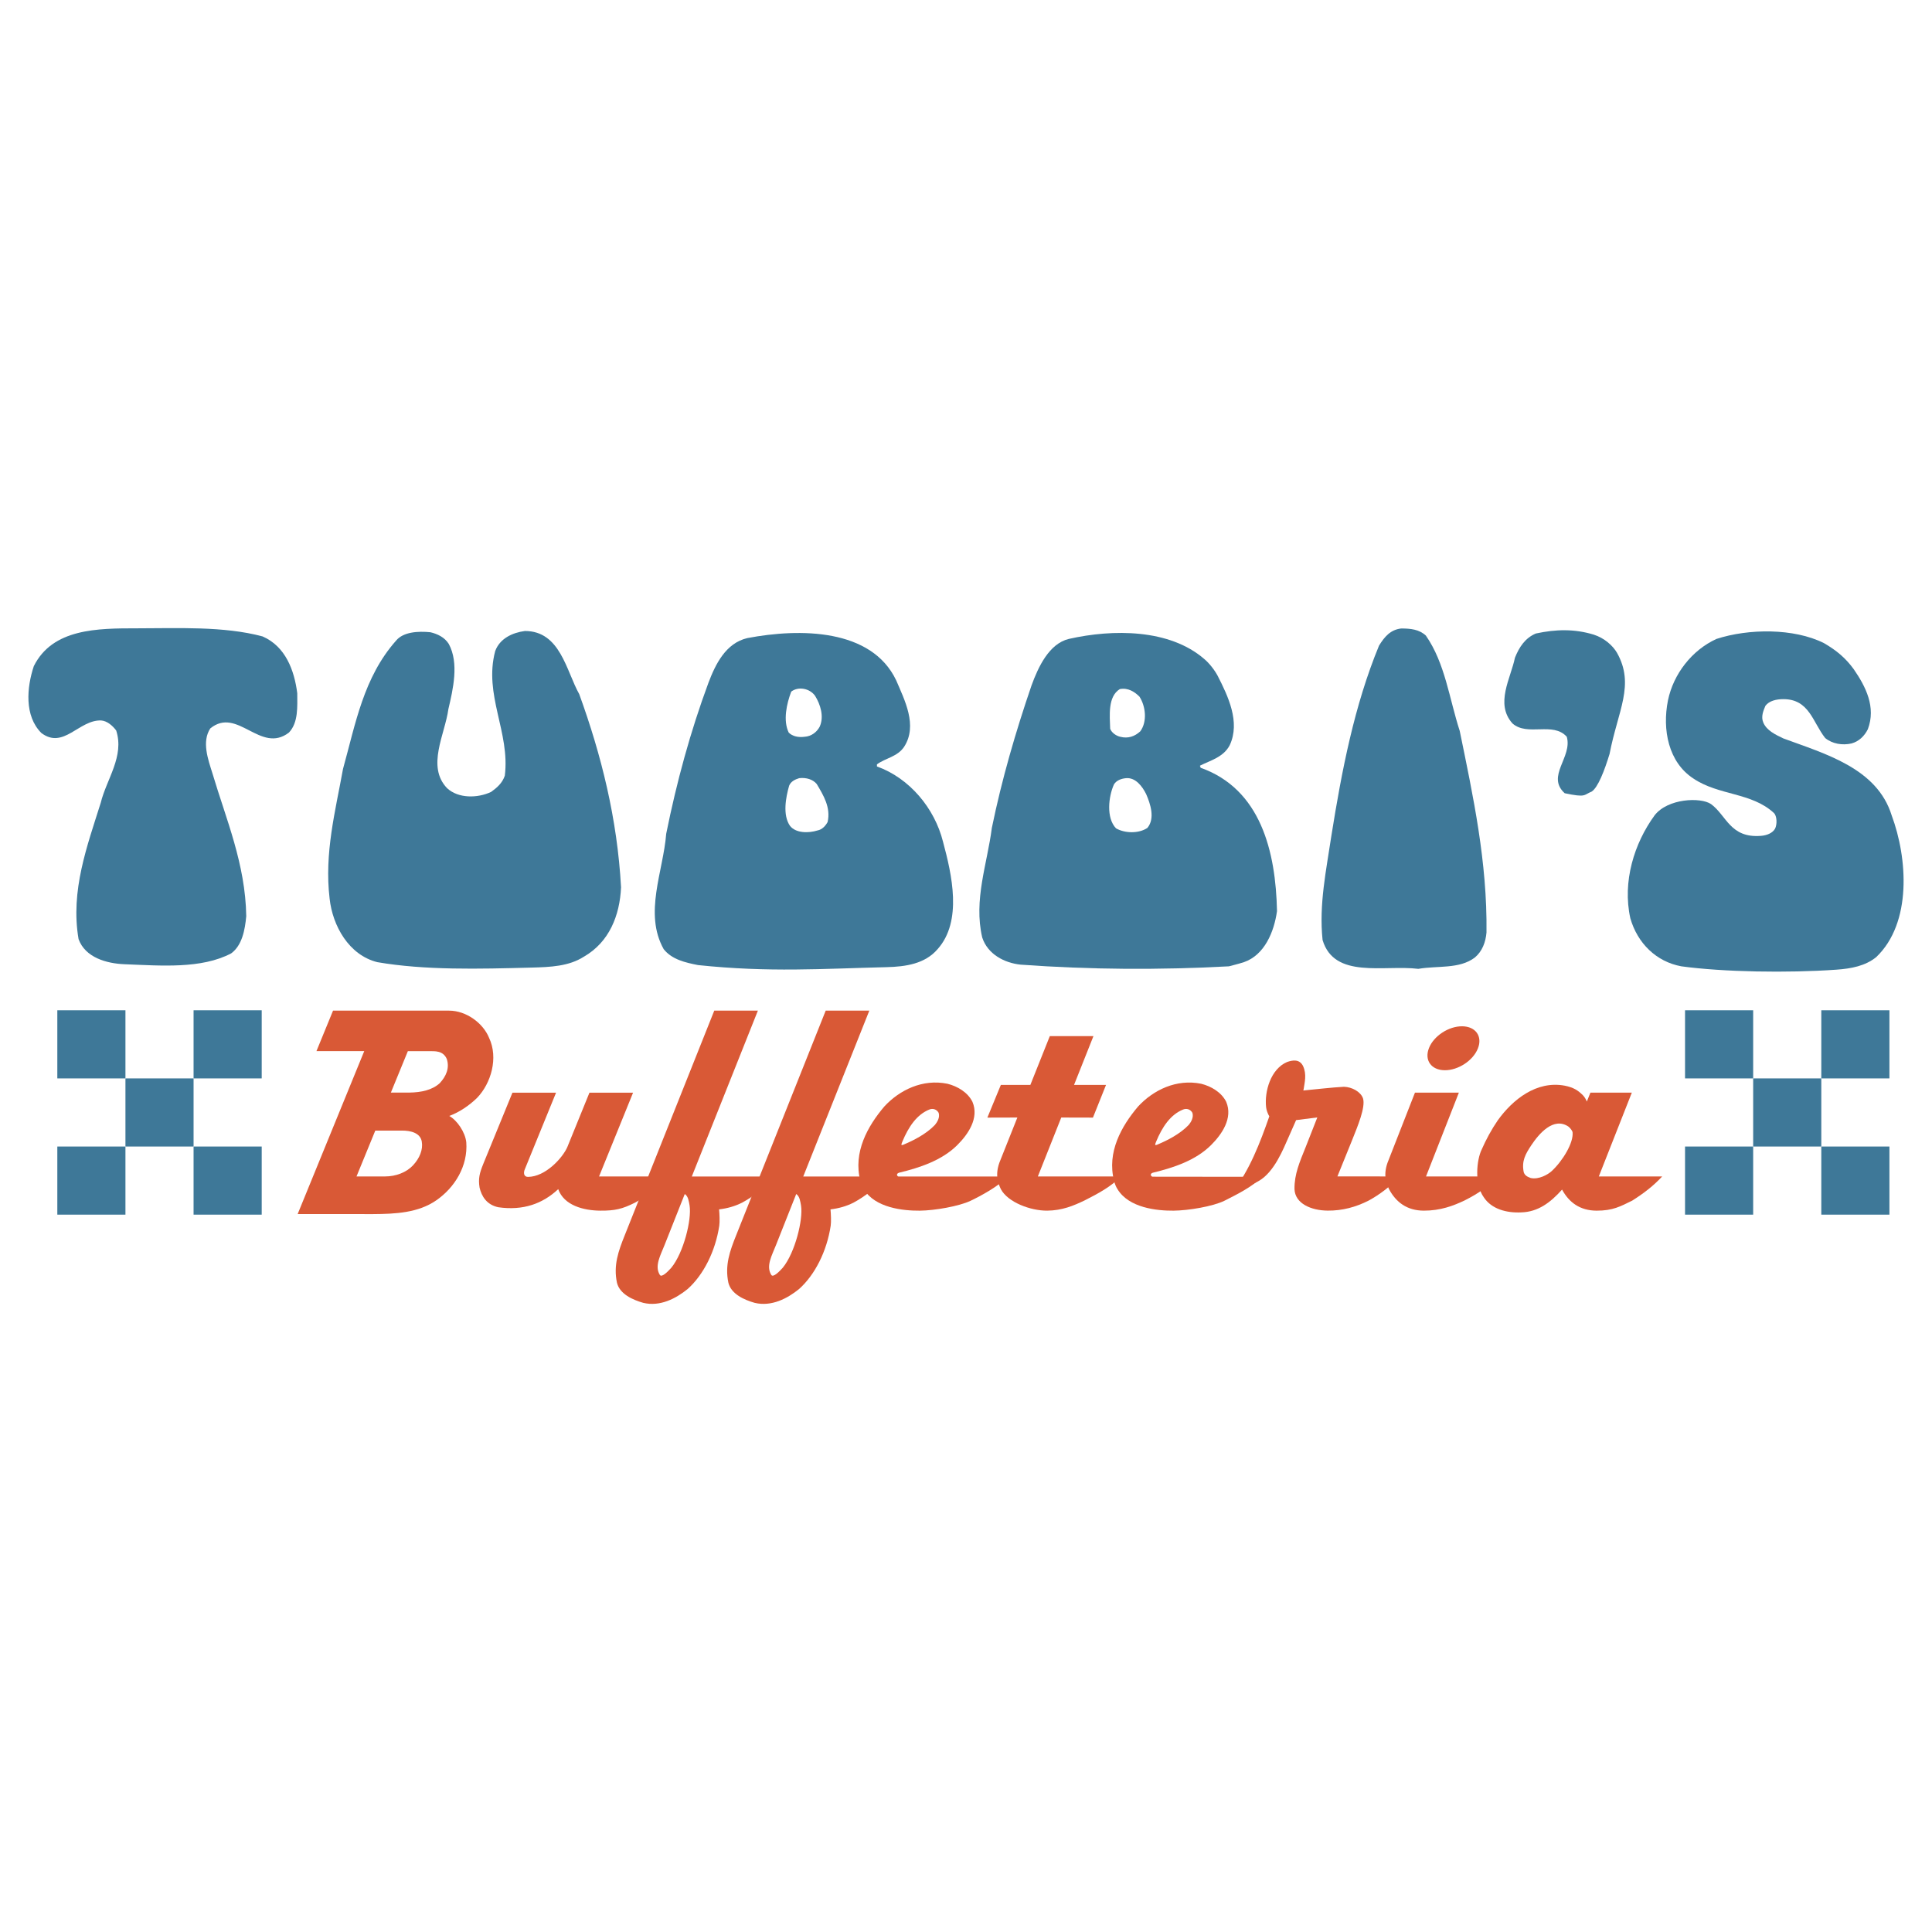 <?xml version="1.0" encoding="utf-8"?>
<!-- Generator: Adobe Illustrator 13.0.0, SVG Export Plug-In . SVG Version: 6.00 Build 14948)  -->
<!DOCTYPE svg PUBLIC "-//W3C//DTD SVG 1.0//EN" "http://www.w3.org/TR/2001/REC-SVG-20010904/DTD/svg10.dtd">
<svg version="1.0" id="Layer_1" xmlns="http://www.w3.org/2000/svg" xmlns:xlink="http://www.w3.org/1999/xlink" x="0px" y="0px"
	 width="192.756px" height="192.756px" viewBox="0 0 192.756 192.756" enable-background="new 0 0 192.756 192.756"
	 xml:space="preserve">
<g>
	<polygon fill-rule="evenodd" clip-rule="evenodd" fill="#FFFFFF" points="0,0 192.756,0 192.756,192.756 0,192.756 0,0 	"/>
	<path fill-rule="evenodd" clip-rule="evenodd" fill="#D95936" d="M131.429,111.486l-2.116,0.268
		c-0.266,0.586-0.499,1.137-0.749,1.697c-0.521,1.172-1.424,3.486-2.974,4.373c-0.824,0.473-1.724,0.875-2.648,1.15
		c1.725-2.199,2.773-4.947,3.698-7.596c-0.15-0.234-0.296-0.643-0.321-0.916c-0.175-1.57,0.463-3.814,2.095-4.506
		c0.575-0.199,1.245-0.301,1.595,0.408c0.38,0.836,0.154,1.615,0.055,2.314l-0.033,0.121c1.387-0.129,2.706-0.295,4.056-0.371
		c0.8,0.025,1.661,0.488,1.899,1.15c0.278,0.877-0.541,2.809-1.074,4.146l-1.478,3.648l6.179,0.002
		c-0.787,0.941-2.028,1.854-3.099,2.428c-1.249,0.625-2.564,0.994-4.047,0.982c-1.661-0.012-3.261-0.707-3.315-2.145
		c-0.021-1.479,0.513-2.701,1.117-4.201L131.429,111.486L131.429,111.486z"/>
	<path fill-rule="evenodd" clip-rule="evenodd" fill="#D95936" d="M68.32,119.127c0.35,0.227,0.404,0.74,0.479,1.141
		c0.229,1.42-0.608,4.738-1.824,6.217c-0.329,0.365-0.966,1.027-1.149,0.703c-0.542-0.879,0.071-1.939,0.467-2.945L68.32,119.127
		L68.32,119.127z M69.021,117.383l6.593-16.551h-4.352l-8.919,22.379c-0.652,1.625-1.156,3.027-0.788,4.775
		c0.287,1.133,1.574,1.699,2.624,2c1.674,0.398,3.252-0.426,4.422-1.375c1.583-1.412,2.776-3.762,3.161-6.32
		c0.058-0.389,0.027-1.168-0.019-1.631c0.832-0.1,1.579-0.312,2.289-0.668c1.07-0.574,2.457-1.592,3.181-2.615L69.021,117.383
		L69.021,117.383z"/>
	<path fill-rule="evenodd" clip-rule="evenodd" fill="#D95936" d="M79.439,119.127c0.35,0.227,0.404,0.74,0.479,1.141
		c0.229,1.42-0.608,4.738-1.824,6.217c-0.329,0.365-0.966,1.027-1.149,0.703c-0.541-0.879,0.072-1.939,0.467-2.945L79.439,119.127
		L79.439,119.127z M80.139,117.383l6.593-16.551H82.38l-8.92,22.379c-0.652,1.625-1.155,3.027-0.788,4.775
		c0.288,1.133,1.574,1.699,2.624,2c1.674,0.398,3.252-0.426,4.422-1.375c1.583-1.412,2.775-3.762,3.161-6.32
		c0.058-0.389,0.026-1.168-0.02-1.631c0.833-0.1,1.579-0.312,2.289-0.668c1.07-0.574,2.457-1.592,3.181-2.615L80.139,117.383
		L80.139,117.383z"/>
	<path fill-rule="evenodd" clip-rule="evenodd" fill="#D95936" d="M59.885,120.787c1.482,0.012,2.214-0.17,3.464-0.795
		c1.07-0.574,2.457-1.592,3.181-2.615l-6.762-0.002l3.394-8.359h-4.352l-2.207,5.426c-0.462,1.068-2.177,2.969-3.929,2.977
		c-0.416-0.002-0.479-0.41-0.295-0.803l3.099-7.6h-4.351l-2.895,7.07c-0.4,0.977-0.527,1.51-0.384,2.406
		c0.2,0.85,0.694,1.705,1.868,1.955c2.486,0.357,4.428-0.355,5.978-1.805C56.269,120.268,58.224,120.775,59.885,120.787
		L59.885,120.787z"/>
	<path fill-rule="evenodd" clip-rule="evenodd" fill="#D95936" d="M93.647,111.021c0.15,0.475-0.144,0.938-0.369,1.213
		c-0.881,0.924-2.192,1.568-3.004,1.91c-0.444,0.213-0.362,0.062-0.25-0.23c0.619-1.498,1.45-2.717,2.699-3.217
		C93.072,110.555,93.447,110.672,93.647,111.021L93.647,111.021z M86.176,118.643c1.137,1.875,3.934,2.16,5.596,2.145
		c1.482-0.014,3.901-0.436,5.056-0.982c1.039-0.496,2.723-1.404,3.759-2.428l-10.947,0.004c-0.109-0.01-0.291-0.262,0.059-0.381
		c2.074-0.5,4.285-1.23,5.822-2.768c1.037-1.037,2.198-2.66,1.499-4.309c-0.475-0.951-1.499-1.551-2.499-1.799
		c-2.474-0.502-4.772,0.623-6.296,2.273c-1.649,1.947-3.135,4.559-2.386,7.432C85.902,118.143,86.083,118.518,86.176,118.643
		L86.176,118.643z"/>
	<path fill-rule="evenodd" clip-rule="evenodd" fill="#D95936" d="M118.965,111.021c0.149,0.475-0.144,0.938-0.368,1.213
		c-0.881,0.924-2.192,1.568-3.005,1.91c-0.443,0.213-0.362,0.062-0.25-0.23c0.618-1.498,1.449-2.717,2.699-3.217
		C118.391,110.555,118.765,110.672,118.965,111.021L118.965,111.021z M111.494,118.643c1.137,1.875,3.935,2.16,5.596,2.145
		c1.482-0.014,3.9-0.42,5.057-0.982c1.258-0.637,2.77-1.373,3.774-2.396l-10.946-0.012c-0.125-0.025-0.308-0.277,0.043-0.396
		c2.073-0.5,4.284-1.23,5.821-2.768c1.037-1.037,2.198-2.66,1.499-4.309c-0.475-0.951-1.499-1.551-2.498-1.799
		c-2.474-0.502-4.772,0.623-6.297,2.273c-1.648,1.947-3.136,4.559-2.386,7.432C111.22,118.143,111.4,118.518,111.494,118.643
		L111.494,118.643z"/>
	<path fill-rule="evenodd" clip-rule="evenodd" fill="#D95936" d="M110.348,108.244l-1.305,3.26l-3.161-0.008l-2.336,5.881h8.3
		c-1.005,1.023-2.329,1.729-3.587,2.365c-1.155,0.562-2.294,1.031-3.776,1.045c-1.661,0.016-3.928-0.832-4.627-2.145
		c-0.25-0.531-0.651-1.461-0.058-2.867l1.704-4.279l-2.991,0.008l1.343-3.26h2.944l1.943-4.871h4.352l-1.936,4.871H110.348
		L110.348,108.244z"/>
	<path fill-rule="evenodd" clip-rule="evenodd" fill="#D95936" d="M156.896,112.959c0.115,1.043-0.975,2.848-2.074,3.873
		c-0.381,0.355-1.299,0.873-2.099,0.699c-0.324-0.125-0.574-0.225-0.699-0.574c-0.226-1.125,0.162-1.807,0.774-2.725
		c0.73-1.096,2.198-2.848,3.697-1.824C156.668,112.549,156.881,112.834,156.896,112.959L156.896,112.959z M155.847,118.686
		c0.7,1.289,1.793,2.094,3.437,2.102c1.649,0.008,2.412-0.441,3.567-1.004c1.195-0.762,2.104-1.465,2.984-2.406h-6.322l3.294-8.363
		h-4.131l-0.357,0.885c-0.075-0.174-0.199-0.43-0.396-0.631c-0.5-0.498-0.943-0.777-1.812-0.951
		c-2.822-0.525-5.196,1.398-6.671,3.447c-0.649,0.949-1.174,1.924-1.624,2.949c-0.48,0.992-0.749,3.396,0.226,4.746
		c0.774,1.174,2.273,1.574,3.747,1.5C153.463,120.908,154.693,119.973,155.847,118.686L155.847,118.686z"/>
	<path fill-rule="evenodd" clip-rule="evenodd" fill="#D95936" d="M44.81,100.832H33.227l-1.655,4.039h4.768l-6.643,16.256
		l7.518,0.004c2.242-0.014,4.509-0.123,6.308-1.371c1.849-1.275,3.173-3.424,2.998-5.797c-0.108-1.008-0.916-2.191-1.699-2.625
		c1.024-0.375,1.999-1.049,2.773-1.799c1.399-1.449,2.148-3.996,1.199-5.996C48.195,102.068,46.515,100.834,44.81,100.832
		L44.81,100.832z M38.998,109.008l1.693-4.131h2.071c0.633-0.002,1.44-0.074,1.814,0.775c0.3,0.924-0.075,1.738-0.7,2.414
		c-0.753,0.689-1.84,0.924-3.029,0.941H38.998L38.998,109.008z M35.569,117.375l1.874-4.576c0,0,1.858,0,2.686,0
		s1.801,0.221,1.952,1.094c0.141,0.812-0.219,1.67-0.875,2.373s-1.702,1.109-2.795,1.109
		C37.381,117.375,35.569,117.375,35.569,117.375L35.569,117.375z"/>
	<path fill-rule="evenodd" clip-rule="evenodd" fill="#D95936" d="M145.551,109.014l-3.278,8.363h7.218
		c-1.006,1.023-2.06,1.729-3.316,2.365c-1.156,0.562-2.481,1.053-4.13,1.045c-1.662-0.008-2.762-0.832-3.462-2.145
		c-0.25-0.531-0.651-1.461-0.058-2.867l2.646-6.762H145.551L145.551,109.014z"/>
	<path fill-rule="evenodd" clip-rule="evenodd" fill="#D95936" d="M145.883,102.393c-1.347-0.012-2.83,0.957-3.313,2.168
		c-0.482,1.211,0.219,2.203,1.565,2.217c1.348,0.012,2.831-0.959,3.313-2.168C147.932,103.398,147.23,102.406,145.883,102.393
		L145.883,102.393z"/>
	<path fill-rule="evenodd" clip-rule="evenodd" fill="#3E7898" d="M142.259,63.413c1.919,2.753,2.336,6.299,3.379,9.512
		c1.335,6.508,2.753,13.058,2.67,20.108c-0.083,0.959-0.417,1.877-1.168,2.503c-1.544,1.168-3.713,0.793-5.632,1.126
		c-3.421-0.417-8.385,1.043-9.554-2.878c-0.375-3.546,0.376-7.009,0.876-10.388c1.044-6.55,2.295-13.016,4.756-18.982
		c0.543-0.875,1.127-1.585,2.212-1.71C140.715,62.704,141.591,62.787,142.259,63.413L142.259,63.413z"/>
	<path fill-rule="evenodd" clip-rule="evenodd" fill="#3E7898" d="M26.196,63.496c2.294,1.001,3.17,3.379,3.462,5.674
		c0,1.293,0.125,2.92-0.834,3.921c-2.837,2.169-5.131-2.628-7.843-0.417c-0.876,1.335-0.208,3.129,0.208,4.464
		c1.377,4.63,3.296,9.052,3.379,14.267c-0.125,1.376-0.417,2.92-1.502,3.713c-2.99,1.571-7.008,1.224-10.638,1.084
		c-1.797-0.069-3.922-0.667-4.589-2.503c-0.834-4.839,0.876-9.345,2.21-13.6c0.584-2.378,2.378-4.631,1.544-7.217
		c-0.375-0.501-0.918-0.96-1.502-1.001c-2.211-0.083-3.754,2.92-5.965,1.251c-1.71-1.71-1.46-4.547-0.751-6.675
		c1.877-3.754,6.34-3.769,10.304-3.769C17.671,62.689,22.316,62.453,26.196,63.496L26.196,63.496z"/>
	<path fill-rule="evenodd" clip-rule="evenodd" fill="#3E7898" d="M57.79,69.253c2.211,6.091,3.796,12.432,4.172,19.274
		c-0.125,2.795-1.168,5.465-3.713,6.925c-1.501,0.959-3.337,1.035-5.214,1.084c-5.256,0.139-10.638,0.278-15.394-0.542
		c-2.837-0.709-4.463-3.629-4.755-6.341c-0.543-4.547,0.584-8.761,1.335-12.933c1.251-4.505,2.044-9.136,5.298-12.807
		c0.709-0.862,2.169-0.96,3.421-0.834c0.709,0.167,1.418,0.5,1.835,1.168c1.043,1.919,0.417,4.547-0.042,6.508
		c-0.334,2.503-2.211,5.715-0.125,7.885c1.126,1.043,3.045,1.001,4.38,0.375c0.584-0.417,1.126-0.876,1.377-1.627
		c0.542-4.338-2.127-8.051-0.959-12.432c0.459-1.251,1.71-1.835,2.962-2.002C55.913,62.954,56.497,66.959,57.79,69.253L57.79,69.253
		z"/>
	<path fill-rule="evenodd" clip-rule="evenodd" fill="#3E7898" d="M161.324,65.123c1.808,3.212,0.097,5.757-0.737,10.096
		c-0.515,1.683-1.154,3.337-1.78,3.755c-0.834,0.333-0.528,0.625-2.697,0.167c-1.878-1.71,0.792-3.587,0.208-5.632
		c-1.376-1.543-3.921,0-5.423-1.335c-1.752-1.961-0.167-4.505,0.25-6.549c0.417-1.043,1.001-1.961,2.086-2.42
		c2.002-0.431,3.852-0.473,5.771,0.111C160.086,63.663,160.906,64.414,161.324,65.123L161.324,65.123z"/>
	<path fill-rule="evenodd" clip-rule="evenodd" fill="#3E7898" d="M184.936,66.75c1.21,1.752,2.253,3.796,1.419,6.007
		c-0.334,0.667-0.877,1.21-1.627,1.418c-0.918,0.208-1.919,0.042-2.629-0.542c-1.251-1.585-1.585-3.879-4.171-3.879
		c-0.71,0-1.419,0.167-1.794,0.667c-0.209,0.5-0.459,1.085-0.209,1.668c0.334,0.793,1.21,1.209,2.003,1.585
		c4.171,1.543,9.345,2.962,10.805,7.676c1.585,4.255,2.044,10.722-1.544,14.143c-1.085,0.876-2.465,1.145-3.963,1.251
		c-4.867,0.347-11.319,0.236-15.478-0.334c-2.503-0.458-4.38-2.308-5.09-4.797c-0.806-3.657,0.39-7.481,2.42-10.263
		c1.308-1.696,4.589-1.835,5.632-1.126c1.544,1.126,1.905,3.407,4.965,3.17c0.626-0.042,1.182-0.292,1.418-0.709
		c0.223-0.417,0.209-1.293-0.125-1.585c-2.211-2.044-5.493-1.725-8.01-3.421c-2.503-1.627-3.129-4.881-2.545-7.801
		c0.542-2.628,2.378-5.006,4.839-6.132c3.213-1.043,7.718-1.085,10.722,0.417C183.267,64.915,184.143,65.666,184.936,66.75
		L184.936,66.75z"/>
	<path fill-rule="evenodd" clip-rule="evenodd" fill="#3E7898" d="M89.412,67.876c0.834,1.961,2.169,4.505,0.792,6.633
		c-0.667,1.001-1.877,1.126-2.711,1.752c0,0.083,0,0.167,0,0.208c3.254,1.168,5.757,4.172,6.591,7.509
		c0.876,3.254,1.961,7.926-0.542,10.721c-1.252,1.46-3.171,1.748-5.09,1.794c-6.383,0.153-11.695,0.542-18.815-0.208
		c-1.251-0.25-2.586-0.542-3.42-1.585c-2.002-3.587-0.042-7.759,0.25-11.514c1.043-5.173,2.419-10.221,4.213-15.061
		c0.709-1.877,1.738-3.963,3.88-4.463C79.817,62.662,86.951,62.704,89.412,67.876L89.412,67.876z M78.941,69.003
		c-0.458,1.209-0.834,2.878-0.25,4.088c0.376,0.375,0.96,0.5,1.585,0.417c0.668-0.042,1.21-0.458,1.502-1.001
		c0.458-1.001,0.083-2.211-0.459-3.087C80.777,68.669,79.65,68.46,78.941,69.003L78.941,69.003z M79.734,77.638
		c-0.417,0.125-0.834,0.334-1.001,0.751c-0.333,1.168-0.667,2.92,0.083,4.004c0.584,0.751,1.877,0.737,2.753,0.459
		c0.459-0.083,0.792-0.459,1.001-0.834c0.334-1.46-0.417-2.67-1.084-3.796C81.11,77.764,80.443,77.555,79.734,77.638L79.734,77.638z
		"/>
	<path fill-rule="evenodd" clip-rule="evenodd" fill="#3E7898" d="M121.483,67.417c1.043,2.044,2.28,4.617,1.21,6.925
		c-0.626,1.21-1.947,1.53-2.962,2.044c-0.042,0.083,0.083,0.125,0.041,0.208c6.008,2.127,7.51,8.344,7.635,14.309
		c-0.292,2.086-1.251,4.381-3.296,5.09c-0.64,0.208-1.376,0.375-1.502,0.417c-7.008,0.375-13.85,0.334-20.775-0.167
		c-1.626-0.167-3.295-1.042-3.838-2.711c-0.875-3.754,0.501-7.342,0.96-10.93c1.001-4.881,2.378-9.595,3.963-14.225
		c0.668-1.836,1.752-4.158,3.713-4.631c4.422-1.001,10.054-1.001,13.517,2.002C120.649,66.166,121.178,66.847,121.483,67.417
		L121.483,67.417z M111.722,68.752c-1.21,0.751-1.001,2.628-0.96,3.963c0.167,0.417,0.626,0.709,1.002,0.792
		c0.792,0.208,1.46-0.042,2.002-0.542c0.709-0.96,0.543-2.503-0.083-3.463C113.224,69.044,112.556,68.585,111.722,68.752
		L111.722,68.752z M112.348,77.638c-0.459,0.042-0.96,0.209-1.21,0.626c-0.543,1.21-0.793,3.337,0.208,4.38
		c0.877,0.5,2.253,0.542,3.129-0.042c0.793-0.959,0.292-2.419-0.125-3.379C113.975,78.473,113.307,77.555,112.348,77.638
		L112.348,77.638z"/>
	<polygon fill-rule="evenodd" clip-rule="evenodd" fill="#3E7898" points="12.516,114.389 5.719,114.389 5.719,121.186 
		12.516,121.186 12.516,114.389 	"/>
	<polygon fill-rule="evenodd" clip-rule="evenodd" fill="#3E7898" points="12.516,100.795 5.719,100.795 5.719,107.592 
		12.516,107.592 12.516,100.795 	"/>
	<polygon fill-rule="evenodd" clip-rule="evenodd" fill="#3E7898" points="19.313,107.592 12.516,107.592 12.516,114.389 
		19.313,114.389 19.313,107.592 	"/>
	<polygon fill-rule="evenodd" clip-rule="evenodd" fill="#3E7898" points="26.111,114.389 19.313,114.389 19.313,121.186 
		26.111,121.186 26.111,114.389 	"/>
	<polygon fill-rule="evenodd" clip-rule="evenodd" fill="#3E7898" points="26.111,100.795 19.313,100.795 19.313,107.592 
		26.111,107.592 26.111,100.795 	"/>
	<polygon fill-rule="evenodd" clip-rule="evenodd" fill="#3E7898" points="181.711,114.389 188.508,114.389 188.508,121.186 
		181.711,121.186 181.711,114.389 	"/>
	<polygon fill-rule="evenodd" clip-rule="evenodd" fill="#3E7898" points="181.711,100.795 188.508,100.795 188.508,107.592 
		181.711,107.592 181.711,100.795 	"/>
	<polygon fill-rule="evenodd" clip-rule="evenodd" fill="#3E7898" points="174.914,107.592 181.711,107.592 181.711,114.389 
		174.914,114.389 174.914,107.592 	"/>
	<polygon fill-rule="evenodd" clip-rule="evenodd" fill="#3E7898" points="168.116,114.389 174.914,114.389 174.914,121.186 
		168.116,121.186 168.116,114.389 	"/>
	<polygon fill-rule="evenodd" clip-rule="evenodd" fill="#3E7898" points="168.116,100.795 174.914,100.795 174.914,107.592 
		168.116,107.592 168.116,100.795 	"/>
</g>
</svg>
